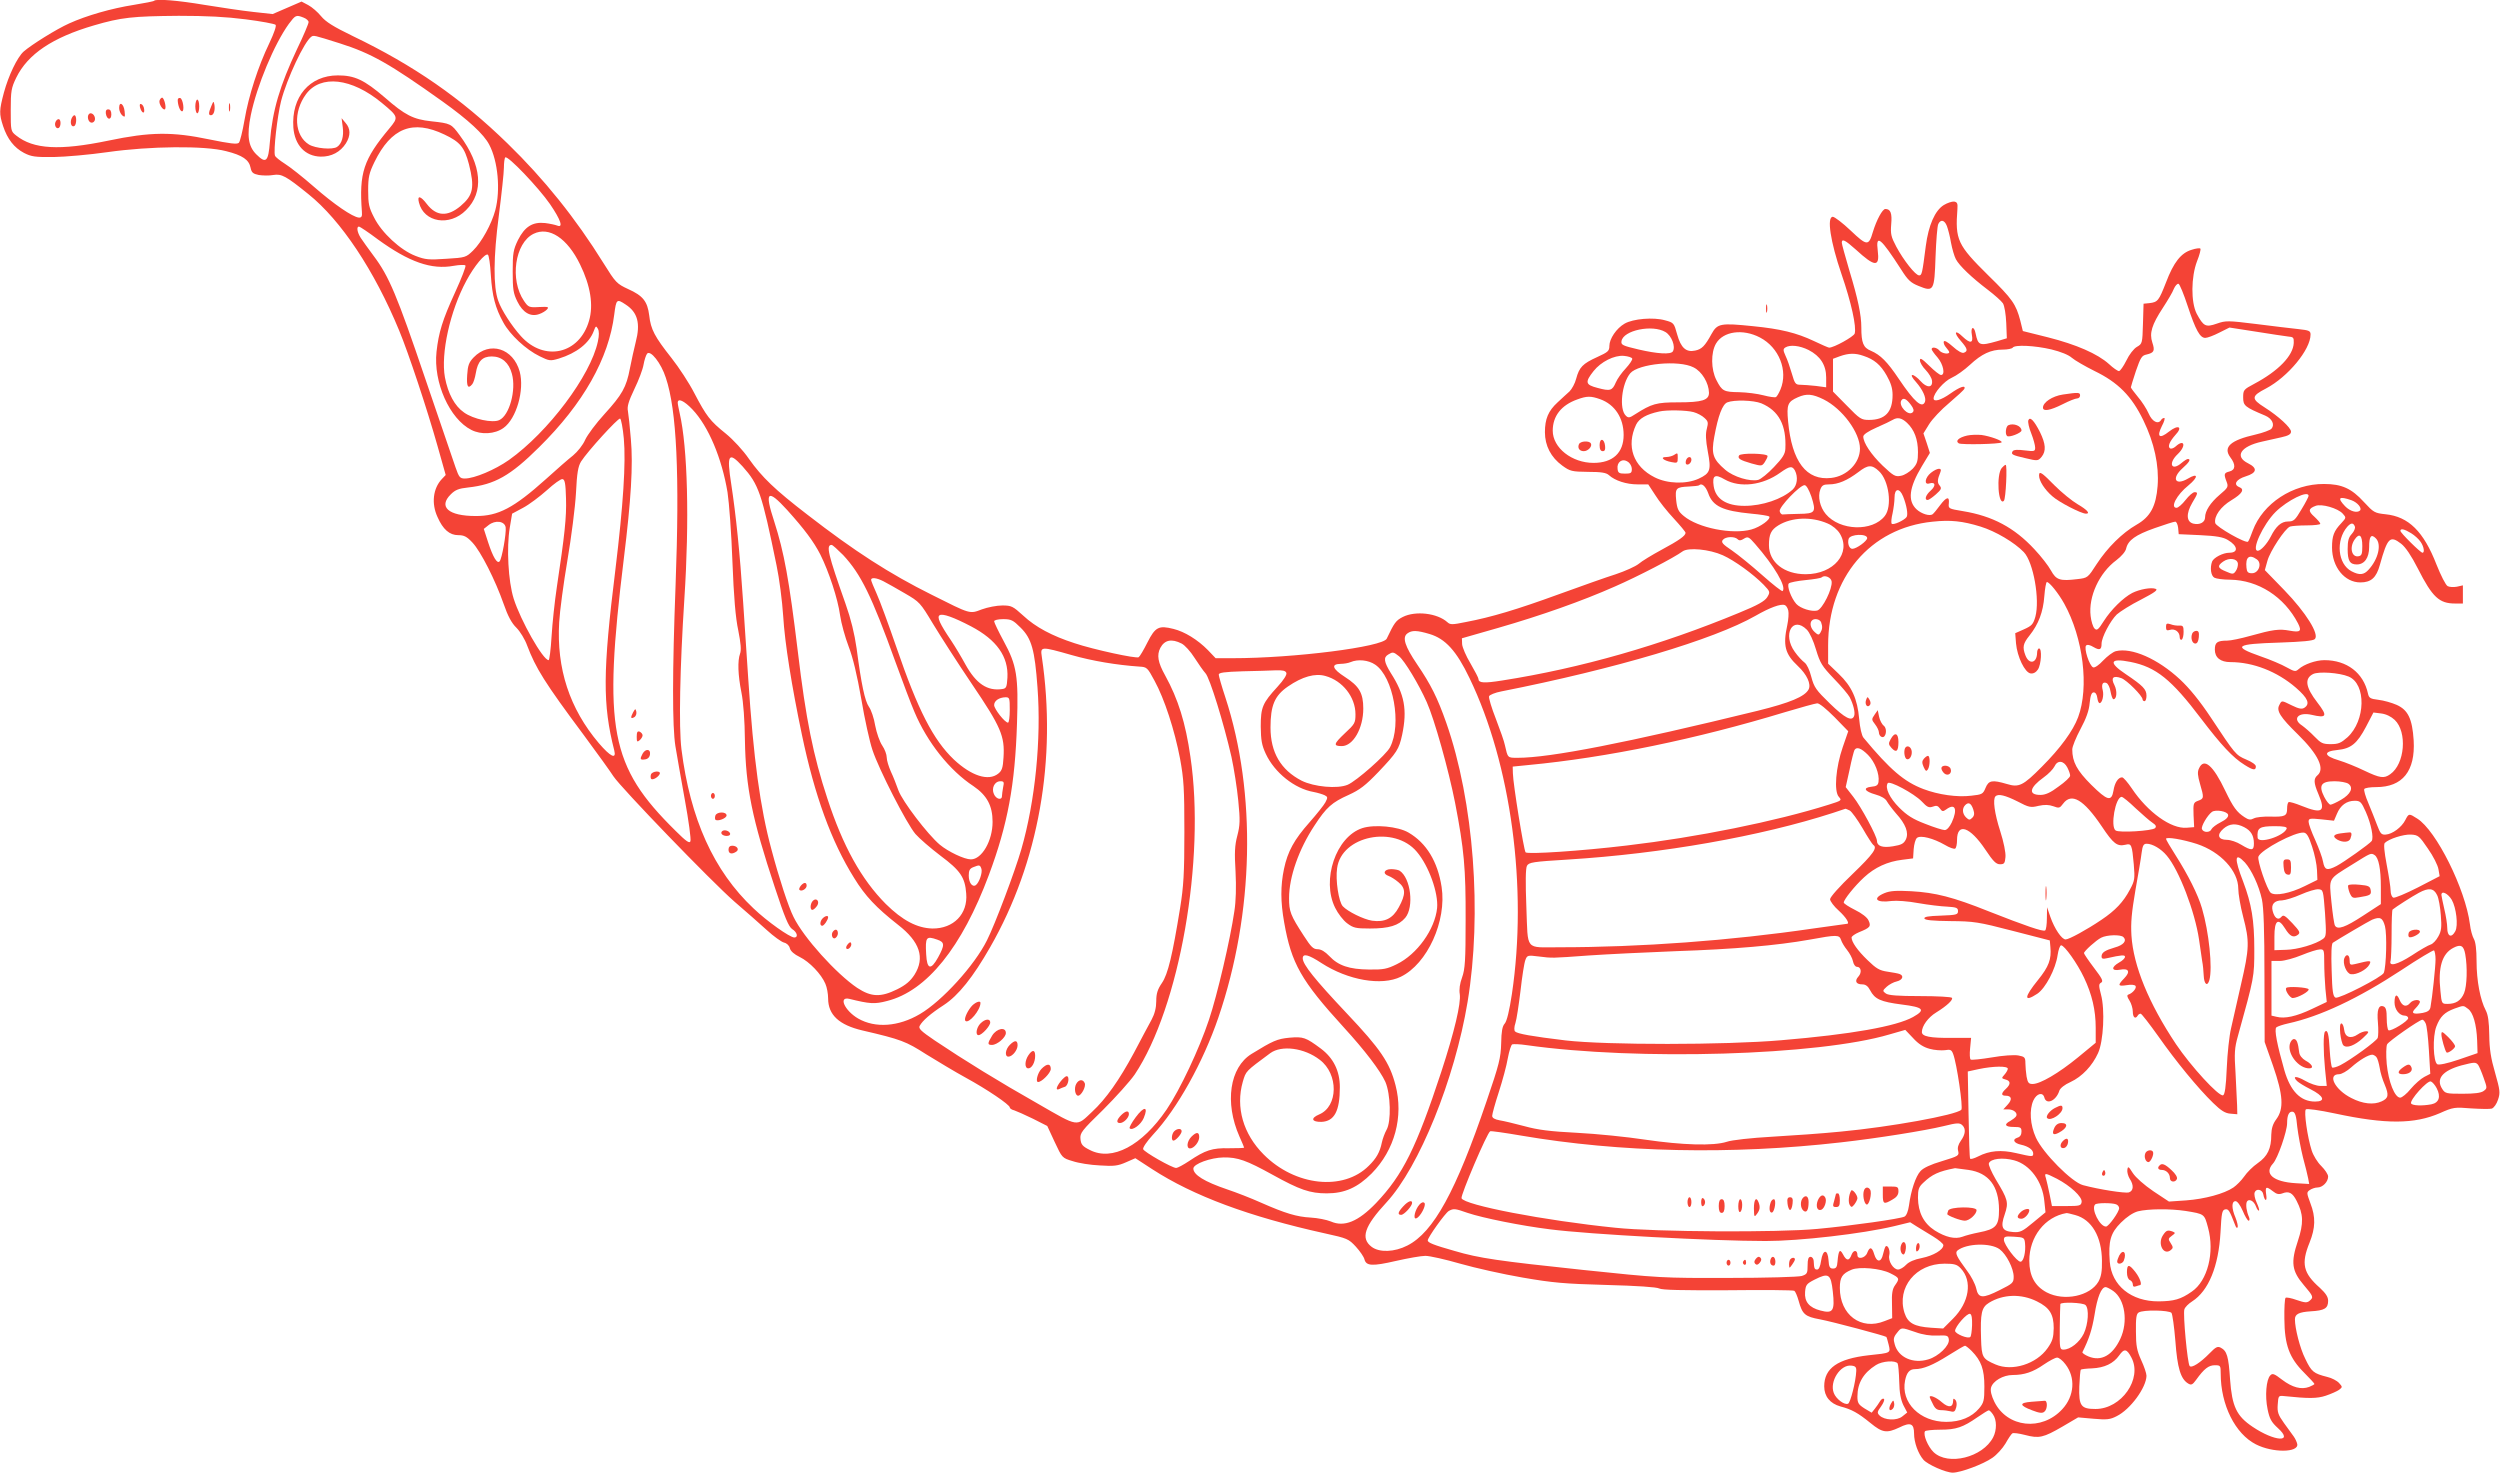 <?xml version="1.0" standalone="no"?>
<!DOCTYPE svg PUBLIC "-//W3C//DTD SVG 20010904//EN"
 "http://www.w3.org/TR/2001/REC-SVG-20010904/DTD/svg10.dtd">
<svg version="1.0" xmlns="http://www.w3.org/2000/svg"
 width="1280pt" height="754pt" viewBox="0 0 1280 754"
 preserveAspectRatio="xMidYMid meet">
<g transform="translate(0,754) scale(0.1,-0.1)"
fill="#f44336" stroke="none">
<path d="M789 7536 c-2 -3 -49 -12 -104 -21 -115 -18 -243 -55 -331 -95 -65
-29 -193 -109 -233 -144 -33 -30 -77 -122 -101 -210 -24 -91 -25 -108 -4 -172
22 -66 56 -110 107 -137 37 -19 56 -22 152 -21 61 1 184 12 275 25 218 31 498
34 608 5 84 -21 117 -44 125 -85 5 -25 13 -31 42 -37 20 -3 53 -4 74 0 43 7
65 -5 180 -98 167 -134 338 -391 465 -699 47 -113 143 -402 196 -590 l42 -149
-20 -21 c-45 -48 -54 -125 -22 -194 28 -64 62 -93 106 -93 30 0 44 -7 73 -38
43 -46 117 -192 160 -315 21 -61 41 -98 65 -121 19 -19 44 -60 55 -91 44 -116
89 -189 291 -460 69 -93 137 -188 151 -210 39 -59 500 -537 619 -641 57 -49
132 -115 166 -146 35 -32 74 -60 88 -64 14 -3 27 -15 30 -29 4 -15 22 -31 51
-45 49 -24 110 -87 131 -137 8 -18 14 -52 14 -75 0 -84 56 -136 176 -164 198
-46 223 -56 326 -122 57 -35 148 -90 203 -120 108 -59 225 -138 225 -152 0 -5
10 -12 23 -15 12 -4 55 -23 96 -43 l73 -37 38 -82 c38 -81 38 -82 92 -98 29
-10 92 -20 139 -22 73 -5 93 -2 134 16 l48 21 86 -56 c211 -137 496 -243 885
-329 114 -25 121 -28 158 -68 21 -23 41 -52 44 -65 9 -34 40 -36 161 -8 62 14
129 26 151 26 22 0 102 -18 178 -40 77 -22 220 -54 319 -71 156 -27 214 -32
430 -38 156 -4 258 -11 270 -18 15 -8 118 -10 352 -9 182 2 335 1 340 -3 5 -3
15 -26 22 -51 19 -69 32 -81 109 -95 64 -12 333 -84 340 -90 2 -2 7 -20 12
-40 10 -43 13 -42 -103 -54 -158 -18 -227 -66 -227 -159 0 -52 30 -88 83 -103
58 -15 90 -33 154 -85 61 -50 83 -53 147 -23 58 29 76 21 76 -31 0 -45 21
-103 48 -134 22 -25 115 -66 150 -66 40 0 156 43 203 76 22 15 52 48 67 73 14
25 30 49 35 52 5 4 34 0 65 -8 72 -19 94 -14 192 43 l80 47 79 -7 c68 -6 85
-4 118 13 71 35 152 147 153 207 0 12 -12 48 -27 80 -22 49 -27 73 -27 146 -1
69 2 91 14 98 23 15 156 12 168 -2 5 -7 14 -72 20 -145 10 -137 27 -194 66
-217 15 -9 22 -6 40 19 41 57 64 75 96 75 29 0 30 -2 30 -43 0 -160 74 -308
180 -362 86 -44 219 -43 212 1 -2 10 -10 28 -18 39 -8 11 -30 42 -50 69 -30
42 -35 56 -32 95 3 45 4 46 33 43 125 -13 168 -13 213 2 27 9 58 23 68 30 18
14 18 15 0 35 -11 12 -38 26 -60 31 -71 18 -81 26 -113 93 -27 53 -53 156 -53
202 0 27 21 37 80 41 72 4 90 15 90 54 0 20 -12 38 -42 66 -86 76 -97 124 -53
232 30 75 32 130 4 202 -19 52 -20 55 -3 67 10 7 28 13 39 13 27 0 55 29 55
56 0 11 -16 35 -35 54 -19 18 -41 54 -49 79 -22 68 -41 201 -30 211 5 5 69 -4
149 -21 261 -56 407 -55 538 2 67 30 75 31 159 24 48 -3 96 -4 106 -1 11 4 25
24 32 46 12 36 10 48 -15 137 -22 75 -29 121 -30 193 -1 69 -6 104 -18 127
-28 53 -47 152 -47 251 0 61 -5 100 -14 115 -7 12 -17 46 -20 75 -23 180 -173
481 -270 541 -42 27 -43 27 -61 -8 -18 -36 -66 -72 -100 -74 -22 -2 -28 5 -44
48 -10 28 -31 78 -45 113 -15 34 -24 67 -21 72 3 6 31 10 61 10 135 0 201 82
192 239 -7 111 -29 156 -87 182 -25 11 -67 23 -94 26 -41 5 -48 9 -53 32 -23
106 -108 171 -223 171 -44 0 -104 -21 -132 -46 -16 -14 -21 -13 -61 9 -24 14
-85 40 -135 57 -145 51 -128 63 99 70 116 4 171 9 180 18 24 24 -45 135 -156
250 l-100 103 13 47 c13 49 90 166 116 176 9 3 48 6 86 6 38 0 69 4 69 8 0 5
-14 21 -30 36 -33 29 -32 42 6 56 30 12 114 -12 139 -40 18 -20 18 -21 -7 -48
-39 -41 -48 -66 -48 -125 0 -100 64 -179 145 -179 55 0 82 24 100 90 39 140
52 152 109 108 22 -17 52 -61 86 -128 74 -146 109 -178 190 -178 l40 0 0 46 0
47 -31 -7 c-17 -3 -38 -2 -47 3 -10 5 -35 55 -57 110 -66 170 -143 246 -261
258 -56 6 -61 9 -111 63 -63 69 -113 92 -204 92 -160 1 -313 -99 -365 -239 -9
-26 -20 -52 -24 -56 -10 -12 -164 76 -168 95 -7 35 28 84 83 117 55 33 69 56
40 67 -32 13 -16 40 33 55 58 18 62 42 12 67 -71 35 -38 87 72 111 26 6 71 16
98 22 37 8 50 16 50 29 0 20 -64 79 -135 124 -70 44 -69 58 7 97 112 59 228
199 228 276 0 19 -7 22 -62 28 -35 4 -132 15 -216 26 -146 18 -156 18 -202 2
-57 -20 -68 -14 -103 51 -30 59 -29 188 2 269 13 32 20 61 17 64 -3 4 -24 1
-45 -6 -54 -16 -92 -64 -131 -167 -37 -94 -42 -101 -85 -106 l-30 -3 -3 -102
c-3 -100 -3 -103 -31 -119 -16 -9 -40 -40 -54 -70 -15 -30 -32 -54 -38 -54 -6
0 -30 16 -51 36 -59 53 -167 100 -313 137 l-128 32 -13 53 c-22 84 -40 111
-164 232 -158 156 -170 182 -158 340 2 29 -1 35 -17 38 -11 1 -35 -7 -53 -18
-45 -28 -78 -103 -92 -210 -18 -140 -20 -150 -34 -150 -19 0 -80 78 -117 147
-27 51 -30 65 -26 115 5 56 -3 78 -30 78 -15 0 -45 -56 -64 -118 -21 -72 -30
-72 -113 7 -41 39 -83 71 -92 71 -32 0 -12 -128 44 -292 51 -148 78 -272 68
-306 -6 -16 -106 -72 -131 -72 -3 0 -39 15 -78 34 -89 42 -170 62 -312 76
-166 17 -182 14 -212 -40 -34 -62 -50 -78 -84 -85 -46 -10 -73 14 -92 83 -16
58 -17 60 -62 72 -59 17 -164 8 -207 -17 -42 -24 -78 -78 -78 -114 0 -26 -7
-32 -62 -57 -75 -34 -92 -52 -108 -111 -6 -24 -22 -53 -34 -65 -13 -11 -40
-37 -61 -56 -48 -44 -65 -85 -65 -153 0 -69 31 -129 89 -171 40 -29 49 -31
132 -32 67 0 93 -4 107 -17 31 -28 89 -47 146 -47 l55 0 36 -55 c19 -31 62
-85 95 -120 33 -36 60 -68 60 -73 0 -15 -32 -38 -123 -87 -48 -26 -101 -58
-117 -72 -16 -13 -69 -37 -117 -53 -48 -15 -180 -62 -293 -103 -214 -78 -344
-117 -476 -142 -68 -14 -79 -14 -93 -1 -52 47 -164 60 -229 27 -35 -18 -43
-29 -82 -111 -20 -42 -474 -100 -790 -100 l-86 0 -39 41 c-53 54 -120 95 -177
109 -75 19 -93 10 -133 -69 -19 -38 -39 -72 -45 -76 -13 -8 -230 39 -329 72
-114 37 -199 82 -262 141 -53 48 -60 52 -107 52 -28 0 -75 -9 -105 -20 -63
-24 -56 -26 -257 75 -215 107 -395 223 -635 409 -168 129 -234 193 -300 286
-30 44 -81 99 -119 130 -81 65 -99 89 -161 207 -26 51 -79 132 -117 180 -86
109 -106 146 -114 218 -9 72 -32 101 -108 135 -58 27 -64 33 -125 131 -144
232 -306 433 -492 614 -240 234 -482 401 -792 550 -101 49 -139 73 -163 102
-17 21 -47 47 -66 57 l-34 18 -74 -32 -74 -32 -100 11 c-56 6 -168 23 -249 36
-136 23 -247 32 -258 21z m469 -95 c79 -10 148 -23 153 -28 5 -5 -7 -41 -32
-94 -57 -118 -106 -269 -127 -393 -10 -58 -23 -111 -29 -117 -9 -9 -47 -4
-150 17 -191 40 -303 39 -518 -6 -251 -52 -384 -44 -472 26 -28 22 -28 24 -28
131 0 98 3 113 28 165 59 121 186 206 398 268 140 41 197 47 434 49 142 0 242
-5 343 -18z m296 9 c14 -5 26 -16 26 -23 0 -8 -26 -70 -59 -138 -88 -187 -126
-314 -139 -474 -8 -104 -20 -115 -70 -65 -41 41 -49 95 -28 200 31 151 120
364 195 468 34 45 37 47 75 32z m186 -132 c161 -51 256 -105 525 -297 133 -95
213 -169 240 -222 45 -85 58 -233 31 -335 -19 -71 -70 -164 -114 -207 -36 -35
-39 -36 -137 -42 -89 -6 -107 -5 -158 15 -76 29 -173 118 -212 197 -26 50 -30
69 -30 138 0 69 5 89 32 145 86 176 196 219 359 141 80 -38 102 -65 125 -152
30 -119 22 -159 -43 -214 -67 -56 -124 -53 -173 11 -32 42 -50 45 -40 7 25
-102 157 -124 241 -39 93 92 81 230 -32 383 -44 60 -46 61 -146 72 -92 10
-134 31 -238 122 -105 90 -154 113 -240 113 -145 0 -239 -110 -228 -267 7 -90
60 -147 140 -149 55 -1 101 24 129 68 25 40 24 76 -2 105 l-20 24 6 -47 c6
-46 -5 -84 -29 -100 -23 -16 -111 -8 -144 12 -75 46 -82 167 -15 258 75 101
233 83 387 -44 87 -72 87 -74 40 -131 -133 -159 -156 -228 -141 -428 2 -23 -2
-30 -16 -29 -32 3 -127 68 -230 158 -56 49 -123 102 -149 118 -25 16 -48 34
-50 41 -9 23 12 203 31 279 30 116 119 305 155 330 12 8 10 9 146 -34z m1076
-823 c56 -82 69 -123 37 -110 -10 4 -38 10 -62 13 -64 7 -104 -18 -139 -87
-24 -50 -27 -67 -27 -161 0 -91 3 -112 24 -154 28 -57 68 -80 112 -64 15 5 33
16 40 24 11 13 5 14 -41 12 -51 -3 -55 -1 -77 31 -74 108 -47 297 49 344 80
39 173 -23 238 -157 54 -110 69 -209 46 -288 -49 -171 -229 -212 -349 -79 -47
52 -100 134 -116 181 -26 72 -25 223 3 436 14 110 26 221 26 246 0 24 3 48 7
52 12 12 171 -155 229 -239z m7152 -112 c6 -16 16 -54 21 -85 6 -32 17 -70 25
-85 18 -34 81 -94 164 -157 34 -26 69 -57 77 -69 8 -13 15 -56 17 -101 l3 -78
-50 -15 c-89 -25 -97 -23 -110 40 -8 41 -27 34 -19 -8 8 -43 -8 -46 -48 -8
-39 38 -47 21 -9 -22 35 -40 38 -53 16 -61 -9 -4 -32 9 -57 32 -26 23 -43 33
-46 25 -2 -7 3 -20 12 -30 9 -10 16 -21 16 -24 0 -13 -38 -7 -50 8 -13 16 -40
21 -40 7 0 -4 13 -23 30 -42 30 -35 41 -90 18 -90 -7 0 -34 21 -60 47 -38 37
-48 43 -48 28 0 -10 13 -33 30 -50 16 -17 31 -41 32 -55 4 -37 -27 -37 -59 -1
-15 17 -34 31 -41 31 -9 0 -2 -14 18 -36 35 -40 53 -81 46 -101 -14 -36 -54
-2 -134 117 -59 88 -94 123 -143 144 -39 16 -49 40 -49 120 0 63 -17 145 -61
290 -21 72 -39 136 -39 143 0 23 17 14 72 -35 98 -90 123 -91 112 -5 -11 87
15 66 120 -97 34 -54 49 -68 89 -84 78 -32 81 -26 87 150 3 82 9 157 14 167
12 25 32 21 44 -10z m-8033 -69 c160 -116 274 -156 388 -135 29 5 55 6 60 2 4
-4 -20 -66 -53 -138 -65 -142 -84 -205 -95 -304 -17 -156 67 -344 178 -400 50
-26 121 -22 165 10 66 47 108 194 83 288 -33 120 -154 158 -236 73 -24 -25
-30 -41 -33 -90 -4 -59 4 -74 26 -47 6 7 14 32 18 56 10 61 33 86 82 86 51 0
88 -32 103 -89 23 -83 -13 -214 -65 -237 -34 -16 -133 5 -180 39 -48 33 -82
96 -98 180 -22 121 26 340 110 495 40 75 96 142 110 133 5 -3 12 -49 15 -103
7 -109 23 -170 64 -244 34 -63 116 -139 186 -173 49 -24 54 -25 98 -12 91 28
156 79 179 141 10 27 12 28 21 12 7 -12 7 -34 0 -66 -37 -174 -254 -463 -455
-606 -71 -50 -177 -95 -226 -95 -25 0 -30 6 -48 58 -11 31 -81 237 -156 457
-143 422 -184 520 -263 625 -27 36 -56 77 -66 92 -18 28 -23 58 -9 58 4 0 48
-29 97 -66z m9266 -341 c41 -124 63 -163 90 -163 11 0 43 12 72 27 l52 26 135
-21 c74 -12 149 -23 165 -25 27 -2 30 -5 29 -33 -3 -65 -78 -143 -202 -209
-55 -29 -57 -32 -57 -70 0 -42 8 -49 113 -93 35 -15 50 -46 32 -67 -6 -7 -43
-21 -82 -30 -128 -29 -167 -64 -129 -116 29 -38 27 -65 -4 -73 -28 -7 -30 -13
-15 -52 10 -26 8 -31 -35 -67 -48 -41 -75 -83 -75 -116 0 -25 -27 -40 -60 -32
-36 9 -38 51 -6 106 30 50 31 55 12 55 -8 0 -29 -18 -46 -40 -17 -22 -38 -40
-46 -40 -34 0 0 66 61 115 52 43 50 66 -2 35 -66 -39 -87 0 -28 53 34 30 44
47 27 47 -5 0 -19 -9 -32 -20 -52 -45 -71 -3 -20 45 45 43 34 80 -11 39 -10
-9 -22 -13 -28 -10 -14 9 -3 35 27 69 40 42 15 55 -33 17 -49 -39 -64 -27 -36
29 12 22 17 41 12 41 -5 0 -13 -4 -16 -10 -15 -25 -46 -9 -64 33 -10 23 -35
62 -55 85 -20 24 -36 46 -36 49 0 3 12 41 26 84 24 69 30 79 55 84 38 9 43 19
29 61 -16 48 -3 91 54 178 24 37 50 80 56 97 7 16 18 28 24 26 6 -2 27 -53 47
-114z m-7998 8 c62 -40 77 -97 52 -192 -9 -35 -22 -96 -30 -136 -18 -96 -40
-134 -130 -233 -43 -47 -87 -106 -99 -132 -11 -26 -39 -61 -62 -80 -23 -18
-86 -73 -140 -122 -163 -146 -243 -189 -359 -188 -139 0 -192 47 -127 111 23
23 41 30 88 35 137 15 217 60 364 206 227 224 357 455 385 680 10 79 13 81 58
51z m5324 -141 c32 -19 53 -75 38 -99 -10 -17 -79 -13 -177 10 -80 19 -89 23
-86 42 8 56 159 87 225 47z m484 -28 c98 -51 145 -170 105 -266 -8 -19 -18
-36 -23 -39 -5 -3 -34 1 -64 9 -30 8 -85 15 -124 16 -79 1 -88 5 -117 62 -28
54 -29 141 -2 187 37 63 137 77 225 31z m249 -64 c60 -31 90 -77 90 -141 l0
-50 -52 7 c-29 3 -65 6 -80 6 -25 0 -29 6 -44 58 -9 31 -23 72 -32 90 -13 29
-13 35 -1 43 24 15 73 10 119 -13z m1243 3 c49 -12 88 -28 105 -43 15 -13 67
-43 115 -67 122 -59 191 -129 251 -253 56 -115 81 -231 73 -336 -8 -104 -37
-158 -107 -198 -75 -43 -150 -118 -205 -202 -45 -70 -46 -71 -98 -77 -90 -11
-109 -5 -136 44 -13 24 -51 73 -85 109 -103 111 -214 170 -366 195 -73 12 -75
13 -72 40 4 37 -12 34 -45 -10 -15 -21 -32 -41 -38 -46 -15 -11 -57 2 -82 25
-47 44 -39 111 27 221 l41 68 -16 50 -17 50 29 47 c16 26 62 75 103 109 41 35
76 67 78 73 7 20 -24 9 -72 -25 -48 -34 -86 -45 -86 -25 0 27 54 89 93 106 23
10 65 40 93 66 60 56 107 78 168 78 25 0 48 5 51 10 10 16 113 11 198 -9z
m-7094 -145 c56 -166 71 -497 50 -1061 -17 -446 -17 -724 -1 -825 7 -41 28
-164 48 -273 20 -109 33 -205 29 -214 -4 -13 -21 -2 -76 53 -336 331 -372 520
-265 1394 37 300 48 479 36 612 -5 62 -12 127 -15 143 -5 23 3 50 33 113 22
45 43 101 47 125 4 23 12 48 18 56 17 21 72 -48 96 -123z m6132 112 c55 -18
88 -46 119 -101 21 -37 30 -65 30 -99 0 -88 -38 -128 -121 -128 -39 0 -47 5
-113 73 l-71 72 0 84 0 84 35 13 c45 16 79 17 121 2z m-1184 -14 c2 -6 -13
-28 -33 -50 -20 -21 -43 -53 -51 -72 -18 -42 -28 -46 -94 -28 -62 16 -65 29
-20 86 38 48 106 82 155 78 22 -2 41 -8 43 -14z m314 -45 c43 -21 78 -80 79
-130 0 -38 -35 -49 -158 -49 -112 0 -135 -7 -220 -61 -29 -19 -35 -20 -48 -7
-35 34 -21 164 23 217 42 49 249 69 324 30z m666 -164 c96 -48 186 -170 186
-252 0 -73 -66 -141 -147 -150 -127 -15 -202 83 -221 290 -8 86 -2 100 50 123
45 20 75 17 132 -11z m-1144 1 c75 -27 120 -96 120 -183 0 -91 -55 -143 -154
-143 -111 0 -209 77 -209 165 0 75 44 131 126 160 49 18 69 18 117 1z m1591
-29 c14 -19 17 -30 9 -38 -22 -22 -75 34 -58 61 10 16 26 8 49 -23z m-6239
-23 c82 -86 151 -250 180 -425 8 -52 20 -211 25 -354 7 -181 16 -289 30 -353
13 -66 16 -101 9 -119 -13 -36 -11 -108 7 -198 10 -49 17 -145 18 -245 4 -242
37 -403 153 -753 51 -155 71 -202 89 -214 26 -16 32 -43 11 -43 -23 0 -140 83
-209 149 -204 192 -324 458 -369 815 -14 115 -8 414 15 771 26 398 17 772 -24
949 -5 23 -10 47 -10 54 0 25 32 11 75 -34z m5473 31 c90 -38 129 -112 123
-233 -1 -26 -14 -47 -58 -93 -31 -33 -67 -62 -81 -66 -42 -10 -126 15 -169 52
-63 54 -72 81 -56 168 20 110 42 167 67 177 35 14 134 11 174 -5z m-347 -45
c19 -5 45 -19 56 -30 19 -17 20 -24 12 -55 -7 -26 -6 -58 5 -117 18 -95 13
-111 -47 -139 -64 -29 -160 -26 -225 7 -110 55 -147 160 -95 270 16 32 53 53
118 67 39 9 140 7 176 -3z m-5477 -136 c11 -123 -3 -339 -43 -669 -65 -524
-66 -691 -6 -927 12 -48 -19 -33 -79 37 -150 177 -217 382 -203 619 3 56 22
198 42 316 20 118 40 274 44 346 5 104 11 136 26 161 33 52 189 223 200 220 5
-2 14 -48 19 -103z m6570 81 c37 -35 56 -84 56 -150 0 -46 -4 -60 -27 -85 -16
-16 -42 -33 -60 -36 -29 -6 -38 -1 -94 52 -59 57 -99 117 -99 149 0 10 25 27
68 46 37 16 74 34 82 39 25 15 46 11 74 -15z m-5962 -223 c83 -93 98 -136 174
-507 14 -66 29 -183 34 -260 8 -136 43 -355 96 -608 65 -310 150 -545 267
-732 57 -93 113 -152 225 -240 112 -87 139 -169 84 -256 -21 -32 -44 -52 -88
-74 -85 -42 -133 -40 -205 7 -107 72 -275 258 -326 363 -26 51 -74 198 -113
345 -58 214 -92 464 -119 875 -6 88 -18 264 -26 390 -17 258 -37 448 -61 606
-24 153 -14 170 58 91z m4553 -13 c0 -21 -5 -24 -35 -24 -30 0 -36 4 -38 24
-5 35 24 56 52 37 12 -7 21 -24 21 -37z m1265 -11 c52 -48 69 -181 30 -230
-63 -81 -230 -76 -302 10 -30 36 -42 89 -28 126 8 21 16 26 45 26 46 0 93 20
150 63 49 38 69 39 105 5z m-430 3 c17 -33 12 -76 -12 -98 -54 -49 -155 -83
-246 -83 -93 0 -148 35 -158 101 -8 55 6 64 57 34 78 -44 194 -30 284 35 48
34 61 36 75 11z m-6292 -144 c3 -95 -7 -187 -47 -453 -11 -73 -23 -186 -27
-253 -4 -67 -11 -121 -15 -121 -29 0 -144 204 -179 315 -28 89 -37 261 -20
363 l12 72 56 30 c32 17 86 58 122 90 36 33 72 59 80 57 12 -2 16 -22 18 -100z
m5848 28 c23 -67 74 -91 221 -105 46 -4 87 -11 91 -14 12 -13 -46 -55 -91 -67
-98 -27 -273 8 -346 69 -28 23 -34 36 -39 81 -6 62 -1 67 65 70 26 1 49 4 52
6 13 14 34 -4 47 -40z m528 -17 c26 -81 21 -88 -64 -89 -38 -1 -76 -2 -82 -3
-7 -1 -14 7 -16 17 -4 21 105 135 128 133 9 -1 22 -24 34 -58z m470 0 c18 -45
26 -92 18 -105 -12 -17 -70 -44 -77 -34 -3 6 -1 29 5 53 5 24 10 60 10 81 0
48 26 50 44 5z m2076 3 c0 -4 -16 -36 -37 -70 -32 -54 -39 -61 -68 -61 -35 0
-62 -24 -89 -78 -19 -37 -51 -72 -66 -72 -35 0 26 134 91 199 61 60 169 113
169 82z m-7789 -73 c89 -99 135 -161 169 -227 44 -88 90 -228 101 -310 6 -42
26 -114 44 -161 22 -57 43 -145 65 -270 17 -102 43 -219 57 -260 33 -100 175
-377 220 -430 20 -23 78 -73 128 -111 102 -76 126 -111 132 -194 9 -105 -65
-180 -173 -179 -78 2 -153 41 -239 126 -125 126 -219 295 -299 540 -72 218
-110 406 -151 751 -45 371 -70 508 -121 667 -51 155 -35 170 67 58z m8008 51
c31 -11 56 -41 44 -53 -15 -14 -51 -4 -76 22 -42 44 -32 53 32 31z m-2682
-119 c26 -11 51 -32 63 -52 60 -99 -31 -208 -175 -208 -110 0 -188 61 -188
149 0 56 11 78 48 101 68 42 169 46 252 10z m783 -16 c78 -24 175 -82 222
-131 49 -51 83 -243 59 -331 -11 -38 -18 -46 -58 -64 l-45 -20 4 -52 c6 -68
45 -150 75 -154 13 -2 27 5 37 20 17 25 22 108 6 108 -5 0 -10 -10 -10 -22 -1
-54 -41 -63 -60 -13 -16 42 -12 60 21 101 46 58 70 120 76 202 3 39 9 72 13
72 13 0 59 -57 89 -111 97 -175 128 -428 71 -581 -26 -70 -91 -159 -186 -254
-96 -97 -117 -107 -179 -88 -75 22 -93 19 -109 -20 -13 -32 -18 -34 -73 -40
-71 -9 -169 5 -245 34 -98 37 -171 99 -307 263 -9 11 -18 50 -22 96 -9 103
-38 167 -105 231 l-54 52 0 94 c0 346 215 601 535 633 92 10 154 3 245 -25z
m-7551 -4 c4 -30 -19 -161 -31 -174 -12 -15 -34 21 -59 98 l-22 68 24 19 c35
28 83 21 88 -11z m8563 -2 l3 -33 110 -5 c83 -4 118 -10 142 -25 51 -30 55
-65 7 -65 -32 0 -80 -25 -88 -45 -12 -32 -6 -74 12 -83 9 -5 45 -10 80 -10
144 -2 277 -87 348 -224 20 -40 12 -47 -43 -37 -54 10 -85 6 -203 -27 -46 -13
-99 -24 -116 -24 -52 0 -64 -9 -64 -46 0 -41 29 -64 80 -64 116 0 239 -48 335
-131 62 -54 74 -83 43 -103 -13 -8 -28 -5 -63 12 -55 27 -52 27 -65 2 -16 -29
5 -62 95 -150 105 -103 140 -177 100 -210 -20 -17 -19 -39 5 -95 39 -91 21
-104 -86 -61 -32 13 -62 22 -66 19 -5 -2 -8 -17 -8 -33 0 -38 -11 -43 -86 -41
-35 1 -73 -3 -84 -9 -17 -9 -27 -8 -48 6 -40 26 -58 51 -98 134 -63 133 -110
172 -135 116 -9 -18 -7 -37 5 -79 21 -72 21 -76 -10 -87 -24 -9 -25 -14 -23
-73 l3 -62 -38 -3 c-80 -7 -200 80 -281 201 -21 31 -43 57 -50 57 -20 0 -38
-28 -44 -68 -10 -58 -31 -52 -114 30 -73 73 -97 117 -97 181 0 14 19 61 42
104 29 54 44 95 47 133 4 40 10 55 21 55 9 0 16 -11 18 -27 2 -16 7 -28 12
-28 13 0 23 39 16 66 -8 30 0 45 19 37 8 -3 18 -23 21 -44 4 -21 10 -39 15
-39 17 0 20 42 5 72 -20 38 -7 51 35 36 28 -10 109 -91 109 -109 0 -5 5 -9 10
-9 6 0 10 13 10 28 0 33 -18 51 -107 111 -90 60 -80 83 25 62 131 -26 210 -90
362 -291 102 -134 162 -199 222 -236 44 -28 58 -30 58 -8 0 9 -20 23 -49 35
-54 23 -57 27 -180 213 -59 89 -111 152 -159 197 -114 106 -248 165 -329 145
-15 -4 -44 -26 -65 -48 -21 -23 -43 -38 -51 -35 -19 7 -49 99 -36 112 6 6 20
3 38 -8 31 -18 41 -14 41 17 0 33 45 118 78 150 17 15 72 50 124 76 69 36 89
50 75 55 -22 9 -82 -2 -120 -21 -46 -24 -108 -85 -145 -143 -29 -46 -36 -51
-48 -39 -8 8 -17 37 -20 64 -12 99 44 221 132 286 26 20 47 44 50 60 10 42 47
69 146 104 51 18 98 33 105 33 6 1 13 -14 15 -31z m905 6 c3 -8 -4 -25 -16
-38 -16 -17 -21 -35 -21 -77 0 -60 11 -79 47 -79 39 0 63 34 63 89 0 55 10 69
34 45 31 -30 13 -107 -37 -161 -24 -27 -47 -29 -87 -8 -71 37 -82 158 -22 228
19 21 31 22 39 1z m288 -34 c18 -11 40 -31 49 -45 17 -25 21 -55 9 -55 -10 0
-113 102 -113 112 0 14 21 9 55 -12z m-2785 -25 c0 -15 -55 -55 -76 -55 -16 0
-26 28 -19 51 8 25 95 28 95 4z m2535 -41 c0 -40 -3 -49 -19 -52 -36 -7 -48
46 -20 86 24 35 39 22 39 -34z m-3198 35 c8 -8 17 -7 32 3 20 12 25 10 57 -27
98 -112 162 -220 141 -241 -3 -4 -50 33 -104 81 -54 48 -124 105 -156 127 -48
32 -56 42 -46 54 14 17 60 19 76 3z m-4580 -81 c91 -98 145 -207 268 -548 37
-102 80 -216 97 -255 65 -155 180 -300 302 -380 69 -47 98 -100 98 -183 0 -97
-55 -192 -111 -192 -34 0 -117 40 -159 75 -63 53 -192 223 -212 278 -10 28
-27 72 -39 97 -11 25 -21 57 -21 72 0 15 -10 42 -23 61 -13 19 -29 65 -36 102
-6 38 -21 81 -32 96 -21 30 -39 115 -63 298 -11 77 -29 151 -57 230 -90 255
-101 301 -71 301 5 0 31 -24 59 -52z m4504 -1 c60 -27 155 -96 209 -151 34
-36 34 -37 18 -64 -13 -20 -47 -40 -145 -80 -398 -165 -808 -283 -1211 -346
-93 -15 -122 -13 -122 7 0 6 -19 42 -41 80 -23 38 -42 83 -43 99 l-1 30 185
53 c222 64 431 138 598 212 117 51 304 148 347 180 29 21 137 11 206 -20z
m2734 -21 c28 -20 10 -71 -25 -71 -20 0 -26 6 -28 28 -6 55 14 71 53 43z m-97
-21 c1 -11 -3 -28 -11 -39 -12 -17 -16 -17 -50 -2 -43 17 -46 29 -14 51 30 21
71 16 75 -10z m-2080 -92 c5 -37 -47 -142 -74 -149 -29 -7 -86 11 -107 34 -26
29 -50 93 -38 105 5 5 44 13 86 17 41 4 79 10 82 14 15 14 48 0 51 -21z
m-4855 1 c18 -9 67 -37 110 -62 76 -44 79 -48 144 -156 37 -61 126 -200 199
-308 149 -220 169 -267 162 -376 -3 -53 -8 -68 -27 -83 -50 -40 -137 -12 -227
72 -106 101 -184 253 -294 574 -40 116 -85 239 -101 274 -16 35 -29 68 -29 72
0 14 28 11 63 -7z m4633 -150 c3 -12 1 -46 -5 -74 -23 -105 -12 -148 54 -210
47 -44 69 -93 55 -120 -20 -37 -95 -68 -260 -109 -670 -164 -1063 -241 -1230
-241 -52 0 -50 -1 -65 65 -3 17 -24 77 -46 134 -22 56 -38 109 -35 116 2 7 31
19 63 25 586 116 1087 265 1301 387 73 42 130 63 150 55 7 -2 15 -15 18 -28z
m-4184 -81 c131 -69 192 -155 186 -263 -3 -49 -6 -55 -27 -58 -76 -11 -133 27
-188 126 -20 37 -53 92 -73 122 -59 87 -74 121 -59 130 15 10 71 -10 161 -57z
m253 -6 c57 -56 73 -114 87 -307 20 -265 -12 -584 -83 -829 -32 -111 -134
-383 -176 -466 -63 -127 -229 -310 -343 -377 -110 -65 -229 -73 -316 -23 -69
40 -103 114 -46 101 105 -26 130 -28 194 -11 203 51 383 275 521 645 97 260
134 463 144 775 8 243 -1 299 -68 422 -27 50 -49 96 -49 102 0 6 20 11 46 11
41 0 51 -5 89 -43z m4099 27 c8 -22 7 -36 -4 -54 -7 -12 -12 -12 -29 4 -21 19
-27 46 -14 59 12 13 41 7 47 -9z m-73 -38 c14 -14 34 -57 47 -102 21 -69 30
-84 91 -148 38 -39 74 -82 81 -95 19 -36 30 -81 23 -97 -11 -29 -46 -12 -124
64 -71 69 -81 83 -95 136 -9 36 -23 65 -35 74 -11 8 -34 32 -50 55 -64 89 -11
186 62 113z m-1932 -22 c81 -24 138 -86 205 -226 213 -441 298 -1074 217
-1617 -13 -86 -26 -140 -37 -152 -12 -13 -17 -40 -18 -101 -2 -74 -10 -107
-75 -297 -156 -459 -271 -670 -405 -738 -66 -34 -143 -37 -183 -7 -58 44 -38
105 76 228 167 181 349 629 415 1026 75 452 32 1027 -109 1429 -45 128 -79
196 -149 299 -63 93 -78 139 -50 159 23 17 49 16 113 -3z m-1269 -49 c16 -8
46 -41 66 -73 20 -31 45 -67 56 -79 22 -23 94 -257 133 -428 13 -60 29 -162
35 -225 10 -100 9 -125 -5 -179 -13 -49 -15 -87 -9 -184 4 -78 2 -151 -6 -202
-21 -145 -88 -431 -130 -556 -50 -150 -148 -358 -217 -460 -126 -185 -279
-266 -393 -207 -38 19 -45 28 -48 56 -3 31 5 42 116 150 65 65 138 146 162
181 229 343 363 1101 285 1626 -25 175 -63 296 -129 416 -38 68 -44 105 -25
142 22 41 58 48 109 22z m-563 -59 c105 -30 230 -51 347 -59 38 -2 41 -5 77
-72 51 -93 103 -253 131 -400 19 -105 22 -151 22 -375 0 -212 -4 -278 -22
-390 -39 -240 -62 -338 -93 -383 -22 -32 -29 -54 -29 -93 0 -34 -8 -65 -24
-95 -13 -24 -54 -100 -90 -169 -76 -141 -143 -236 -214 -302 -83 -78 -66 -81
-278 41 -198 112 -378 223 -527 323 -72 49 -86 62 -78 76 14 26 55 62 123 106
75 49 150 143 238 297 248 433 342 962 264 1487 -8 53 -5 53 153 8z m1676 -6
c28 -22 102 -145 142 -235 39 -87 112 -347 145 -515 46 -238 55 -335 54 -600
0 -208 -3 -252 -18 -294 -12 -32 -16 -63 -12 -86 7 -46 -27 -191 -95 -399
-127 -386 -196 -526 -333 -670 -92 -96 -164 -125 -232 -95 -22 9 -68 18 -103
20 -72 4 -129 21 -256 77 -49 22 -126 52 -171 67 -118 40 -174 75 -174 107 0
24 89 56 155 57 72 1 117 -15 251 -89 139 -77 191 -95 277 -95 92 0 158 30
230 102 118 120 164 291 122 452 -30 116 -77 185 -249 367 -165 175 -225 250
-226 282 0 27 29 20 96 -24 136 -88 308 -118 406 -70 136 66 236 286 209 460
-20 130 -78 225 -169 278 -54 32 -175 43 -237 23 -135 -44 -210 -266 -139
-408 14 -29 42 -65 61 -79 32 -24 44 -27 117 -27 98 0 147 15 181 55 46 55 28
204 -29 241 -6 4 -26 8 -43 8 -37 0 -46 -24 -13 -35 11 -4 34 -18 50 -32 38
-31 38 -62 2 -128 -31 -58 -72 -78 -137 -69 -44 7 -125 47 -150 74 -21 23 -38
134 -29 195 22 166 293 221 408 84 62 -73 111 -211 104 -288 -11 -109 -102
-237 -207 -288 -49 -24 -67 -28 -141 -27 -102 1 -158 20 -204 69 -22 23 -42
35 -60 35 -22 0 -34 12 -70 68 -69 106 -76 125 -76 194 0 108 50 250 130 371
61 94 90 119 175 157 57 26 86 48 153 118 94 99 105 116 121 190 27 128 12
207 -58 316 -35 57 -39 80 -13 95 23 14 26 14 55 -9z m-122 -43 c93 -63 137
-306 76 -423 -20 -39 -172 -173 -217 -192 -52 -22 -172 -11 -236 21 -106 55
-159 144 -159 272 0 113 21 163 89 210 74 51 139 69 192 54 88 -24 154 -108
154 -196 0 -44 -3 -50 -55 -98 -57 -54 -60 -65 -15 -65 58 0 110 91 110 192 0
80 -21 115 -94 162 -64 41 -73 66 -23 67 17 0 41 4 52 9 37 16 91 11 126 -13z
m-455 -42 c4 -9 -13 -36 -45 -71 -77 -84 -86 -105 -86 -204 1 -70 5 -95 26
-140 45 -96 147 -178 245 -195 21 -4 47 -12 57 -17 15 -8 16 -11 3 -36 -8 -15
-45 -61 -81 -102 -79 -89 -112 -149 -131 -239 -18 -86 -18 -168 1 -274 37
-210 86 -297 305 -537 109 -119 187 -222 213 -279 27 -62 31 -203 6 -246 -9
-16 -20 -46 -24 -65 -10 -49 -28 -81 -67 -119 -130 -130 -377 -104 -538 58
-105 105 -144 242 -107 372 17 57 13 52 141 147 58 42 174 27 253 -34 97 -73
95 -239 -3 -280 -45 -19 -39 -39 12 -38 66 3 94 55 94 178 0 83 -33 149 -97
197 -78 58 -90 62 -161 56 -63 -6 -85 -16 -194 -83 -112 -69 -139 -249 -62
-423 13 -29 24 -55 24 -57 0 -2 -35 -3 -77 -3 -87 2 -122 -10 -204 -65 -30
-20 -60 -36 -67 -36 -21 0 -163 81 -169 96 -3 8 19 40 50 74 125 134 257 372
335 600 183 535 196 1149 36 1639 -19 57 -34 110 -34 117 0 10 28 14 123 17
67 1 144 4 170 5 34 1 49 -2 53 -13z m5439 -19 c91 -38 87 -226 -6 -311 -33
-29 -46 -35 -86 -35 -41 0 -50 5 -83 39 -20 21 -49 46 -63 56 -53 34 -20 71
49 55 77 -18 83 -7 29 63 -61 79 -67 123 -22 146 28 14 134 7 182 -13z m-6855
-171 c0 -36 -4 -65 -9 -65 -16 0 -71 70 -71 90 0 22 25 39 58 40 21 0 22 -4
22 -65z m4223 -37 l70 -72 -28 -81 c-36 -104 -46 -227 -20 -255 16 -18 15 -19
-52 -40 -273 -86 -675 -167 -1034 -209 -233 -28 -508 -46 -518 -35 -9 10 -64
350 -65 404 l-1 35 80 8 c402 38 861 133 1315 271 80 24 153 44 164 45 11 1
47 -29 89 -71z m2868 -14 c65 -62 52 -226 -23 -278 -32 -23 -52 -20 -132 18
-39 19 -98 43 -131 53 -78 23 -81 46 -8 53 70 7 101 32 147 119 l38 73 40 -5
c25 -3 51 -16 69 -33z m-2697 -179 c35 -35 60 -98 54 -138 -2 -17 -11 -23 -36
-25 -46 -5 -36 -24 21 -40 29 -8 51 -21 58 -35 7 -12 27 -39 46 -61 51 -56 67
-100 51 -134 -11 -22 -23 -28 -66 -35 -54 -9 -82 1 -82 28 0 24 -81 174 -121
225 l-39 50 20 90 c10 50 22 95 25 100 11 18 34 10 69 -25z m1021 -65 c8 -16
15 -35 14 -42 0 -7 -26 -32 -59 -55 -42 -32 -68 -43 -93 -43 -64 0 -57 37 17
90 24 17 48 42 55 56 15 33 47 31 66 -6z m-5449 -101 c-3 -17 -6 -38 -6 -45 0
-23 -30 -16 -41 10 -14 30 3 66 33 66 18 0 20 -4 14 -31z m4703 -72 c28 -30
37 -34 57 -27 18 7 26 5 36 -9 12 -17 16 -17 33 -5 46 34 59 1 28 -67 -11 -23
-25 -39 -36 -39 -10 0 -55 14 -100 32 -63 24 -93 43 -133 83 -49 49 -74 101
-59 125 9 15 134 -52 174 -93z m2185 90 c27 -20 12 -53 -38 -82 -24 -14 -48
-25 -54 -25 -6 0 -21 18 -32 40 -30 59 -16 80 53 80 29 0 61 -6 71 -13z
m-1695 -90 c59 -31 68 -33 108 -23 32 7 53 6 76 -2 29 -11 33 -10 50 13 43 58
105 22 198 -116 60 -90 79 -104 122 -94 30 8 33 0 42 -101 6 -73 5 -83 -20
-129 -33 -63 -75 -107 -145 -154 -75 -51 -167 -101 -184 -101 -20 0 -57 55
-78 115 l-17 50 -1 -57 c0 -31 -4 -59 -9 -62 -11 -7 -101 24 -289 98 -182 73
-273 96 -397 103 -78 4 -108 2 -137 -10 -64 -27 -42 -51 37 -40 25 3 84 -1
137 -11 51 -9 118 -17 148 -18 47 -3 55 -6 55 -23 0 -18 -8 -20 -88 -23 -64
-2 -87 -6 -84 -15 3 -8 41 -12 133 -13 120 -1 142 -4 319 -50 l190 -49 3 -34
c6 -62 -8 -100 -63 -168 -73 -90 -74 -117 -4 -71 42 28 94 127 104 198 4 27
12 50 18 50 17 0 83 -93 117 -165 41 -86 60 -167 60 -257 l0 -77 -91 -75 c-99
-81 -193 -136 -232 -136 -20 0 -25 6 -31 38 -3 20 -6 51 -6 69 0 29 -4 33 -36
39 -21 4 -79 0 -136 -10 -55 -9 -103 -14 -108 -11 -5 3 -6 29 -3 58 l5 53 -98
0 c-111 -1 -154 7 -154 30 0 31 32 75 73 100 55 34 88 65 81 75 -3 5 -76 9
-163 9 -115 0 -162 4 -175 13 -18 13 -18 15 4 35 12 11 36 24 51 27 30 7 39
29 15 38 -7 3 -35 8 -62 12 -41 6 -58 16 -102 59 -51 49 -82 93 -82 116 0 6
17 18 38 27 57 23 63 30 49 60 -6 15 -34 37 -69 54 -32 16 -58 33 -58 38 0 15
57 86 104 129 55 51 120 81 196 90 l55 7 3 47 c2 25 9 52 17 58 18 15 84 -2
143 -36 23 -14 47 -22 52 -19 6 3 10 23 10 44 0 91 66 69 145 -49 40 -60 55
-75 75 -75 22 0 25 5 28 37 2 22 -9 77 -27 133 -29 90 -39 163 -24 178 14 14
50 5 112 -26z m605 -35 c34 -31 72 -65 86 -74 18 -12 22 -19 14 -28 -14 -14
-184 -25 -202 -12 -28 19 -1 172 31 172 6 0 38 -26 71 -58z m1179 -19 c28 -64
41 -132 30 -149 -11 -15 -142 -108 -180 -128 -49 -25 -61 -21 -69 22 -3 20
-22 70 -40 111 -19 41 -34 83 -34 93 0 18 5 19 65 13 l65 -7 15 35 c18 44 50
67 91 67 28 0 34 -5 57 -57z m-2010 13 c7 -21 6 -32 -5 -43 -13 -13 -17 -12
-32 2 -19 19 -21 46 -4 63 17 17 30 10 41 -22z m-632 -6 c10 -6 39 -46 65 -90
25 -44 50 -82 55 -86 23 -14 1 -46 -106 -149 -66 -63 -115 -118 -115 -129 0
-10 20 -37 45 -59 37 -34 58 -67 41 -67 -2 0 -80 -11 -173 -24 -421 -62 -886
-96 -1298 -96 -180 0 -161 -22 -170 205 -5 128 -4 199 3 212 10 18 30 21 209
32 484 30 987 119 1358 239 33 11 61 20 63 21 2 1 12 -4 23 -9z m1937 -22 c2
-11 -10 -24 -38 -38 -22 -11 -43 -27 -47 -35 -7 -19 -42 -19 -49 0 -6 13 28
71 51 88 19 14 80 3 83 -15z m82 -63 c35 -18 50 -43 50 -84 0 -37 -12 -38 -65
-6 -22 14 -55 25 -73 25 -45 0 -54 26 -18 57 31 27 65 29 106 8z m218 -7 c-13
-39 -146 -81 -149 -47 -4 50 8 59 89 59 45 0 62 -4 60 -12z m130 -93 c13 -38
24 -92 25 -120 l2 -50 -65 -32 c-74 -37 -152 -52 -174 -34 -19 16 -70 167 -63
185 14 36 189 128 232 123 15 -1 26 -19 43 -72z m593 -10 c27 -38 51 -86 54
-106 l6 -35 -112 -58 c-61 -31 -118 -55 -125 -52 -8 3 -14 19 -14 35 0 17 -9
76 -20 133 -13 69 -16 106 -10 112 21 21 96 45 134 43 37 -2 43 -7 87 -72z
m-1183 24 c121 -40 212 -138 212 -229 0 -26 11 -91 25 -144 33 -126 32 -161
-11 -346 -19 -85 -42 -186 -51 -225 -9 -38 -19 -130 -22 -204 -4 -96 -10 -136
-19 -139 -22 -7 -165 149 -241 262 -140 210 -218 401 -228 556 -4 66 1 118 20
230 14 80 29 166 32 193 5 38 10 47 26 47 30 0 74 -26 103 -61 63 -74 144
-287 165 -429 6 -41 13 -91 16 -110 4 -19 7 -53 8 -75 2 -45 19 -58 29 -23 17
62 -2 246 -38 368 -20 69 -72 172 -135 271 -27 42 -49 80 -49 84 0 12 87 -3
158 -26z m910 -57 c21 -14 32 -72 32 -164 l0 -87 -92 -60 c-90 -59 -130 -73
-143 -50 -4 6 -12 60 -18 120 -12 128 -20 114 107 193 96 60 95 60 114 48z
m-664 -38 c34 -38 72 -119 87 -189 9 -42 13 -159 13 -395 l1 -335 43 -122 c52
-150 56 -220 17 -273 -18 -24 -25 -47 -26 -79 0 -72 -19 -111 -69 -146 -25
-17 -56 -48 -70 -69 -14 -20 -39 -45 -55 -56 -47 -32 -147 -59 -242 -66 l-88
-6 -80 53 c-47 32 -90 70 -105 93 -22 35 -25 36 -28 17 -2 -12 4 -33 12 -46
22 -33 20 -62 -4 -70 -19 -6 -153 15 -235 37 -57 15 -205 164 -241 243 -30 66
-35 143 -13 191 17 36 48 44 56 15 10 -40 61 -17 77 35 4 12 27 31 57 44 60
28 112 84 141 148 28 61 36 223 15 300 -12 46 -12 54 1 61 12 7 5 21 -37 76
-28 37 -51 71 -51 75 0 10 62 66 88 79 29 15 100 17 114 3 19 -19 0 -41 -44
-53 -51 -15 -68 -26 -68 -46 0 -12 7 -14 28 -9 75 17 92 18 92 7 0 -7 -13 -20
-30 -29 -42 -24 -40 -45 4 -37 46 9 55 -10 22 -44 -35 -36 -33 -42 13 -35 22
4 41 2 45 -4 7 -11 -15 -37 -36 -44 -9 -3 -8 -11 5 -31 9 -14 17 -40 17 -57 0
-29 13 -40 25 -20 3 6 10 10 15 10 5 0 45 -52 90 -115 92 -131 203 -266 281
-342 41 -40 62 -53 89 -55 l35 -3 -1 45 c-1 25 -5 99 -8 165 -7 103 -5 130 12
190 84 303 84 303 84 445 0 148 -14 232 -57 346 -47 121 -44 154 9 98z m-6469
-33 c6 -19 -12 -71 -29 -83 -18 -12 -36 13 -36 49 0 26 5 36 23 43 32 13 35
12 42 -9z m6879 -225 c7 -109 7 -121 -10 -133 -36 -27 -131 -55 -189 -56 l-60
-2 0 70 c0 83 19 98 54 42 25 -41 43 -50 65 -34 15 11 12 18 -27 60 -39 41
-46 45 -57 32 -16 -19 -35 -5 -44 31 -9 34 9 54 48 54 17 1 60 14 96 30 36 16
76 28 90 27 25 -2 25 -4 34 -121z m574 91 c8 -15 16 -62 19 -103 5 -61 3 -81
-13 -109 -10 -19 -28 -38 -39 -41 -11 -3 -55 -28 -97 -56 -73 -47 -119 -59
-108 -27 2 8 5 69 5 136 0 67 2 123 5 126 17 14 101 68 135 86 50 27 76 24 93
-12z m75 -24 c23 -40 34 -132 18 -161 -19 -36 -41 -27 -41 16 0 20 -7 64 -15
97 -8 33 -14 66 -15 73 0 24 33 8 53 -25z m-342 -135 c11 -41 7 -206 -6 -239
-8 -21 -228 -134 -247 -127 -13 6 -17 30 -20 140 -3 87 -1 136 6 141 25 17
183 110 201 118 42 17 54 10 66 -33z m-2785 -70 c4 -13 18 -36 31 -52 13 -16
27 -42 30 -57 3 -16 12 -29 20 -29 22 0 27 -29 8 -50 -21 -23 -12 -40 20 -40
17 0 29 -9 40 -30 24 -46 54 -59 161 -73 113 -14 125 -27 59 -64 -86 -48 -317
-89 -675 -119 -290 -25 -895 -25 -1104 -1 -174 21 -247 34 -259 46 -5 5 -5 23
2 43 6 18 17 92 26 165 8 72 19 143 25 158 9 24 12 25 67 18 72 -9 65 -9 258
5 88 6 288 16 445 22 298 10 517 29 685 59 141 26 152 25 161 -1z m-4627 1
c38 -13 39 -27 4 -91 -37 -67 -57 -62 -61 16 -5 89 0 95 57 75z m7823 -74 c12
-67 9 -164 -6 -200 -16 -38 -42 -55 -85 -55 -29 0 -30 1 -36 66 -13 120 8 191
66 221 38 20 53 12 61 -32z m-722 -42 c0 -38 3 -98 6 -135 l7 -68 -76 -36
c-80 -38 -139 -51 -181 -40 l-26 6 0 140 0 140 43 0 c23 0 73 14 112 30 39 16
80 29 93 29 21 1 22 -3 22 -66z m570 15 c0 -38 -17 -197 -26 -245 -3 -16 -14
-24 -39 -29 -51 -9 -63 -2 -37 24 12 12 22 27 22 32 0 15 -36 12 -50 -5 -19
-23 -40 -18 -54 15 -14 35 -26 29 -26 -13 0 -35 25 -67 52 -67 10 0 18 -6 18
-13 0 -15 -88 -69 -101 -62 -5 4 -9 31 -9 61 0 41 -4 56 -16 61 -26 10 -35
-18 -29 -83 3 -34 2 -69 -1 -78 -7 -17 -136 -111 -192 -140 -18 -9 -36 -14
-41 -12 -5 3 -10 44 -13 91 -4 80 -11 106 -24 93 -9 -10 -9 -97 0 -190 l9 -88
-33 0 c-18 0 -53 12 -77 26 -45 26 -69 26 -42 -1 8 -8 39 -27 69 -42 69 -35
79 -63 23 -63 -74 0 -126 53 -157 160 -37 130 -53 210 -41 220 6 5 33 14 60
20 164 36 358 127 580 273 87 58 163 103 167 101 4 -3 8 -24 8 -46z m166 -253
c26 -18 44 -80 47 -163 l2 -64 -96 -33 c-59 -20 -102 -29 -110 -24 -21 13 -25
141 -5 193 20 52 42 73 93 92 48 17 45 17 69 -1z m-217 -74 c6 -10 13 -72 17
-139 l7 -120 -31 -16 c-17 -9 -48 -36 -69 -61 -20 -25 -45 -45 -54 -45 -28 0
-60 81 -69 173 -4 46 -3 90 2 100 8 16 163 124 180 126 4 1 12 -7 17 -18z
m-2539 -131 c24 -7 59 -9 78 -7 28 5 34 2 42 -19 19 -49 52 -276 42 -286 -27
-27 -363 -88 -619 -112 -89 -9 -246 -20 -350 -26 -106 -6 -207 -17 -232 -26
-68 -22 -227 -17 -418 11 -92 14 -249 30 -348 35 -139 7 -201 15 -270 34 -49
13 -107 27 -127 30 -26 5 -38 12 -38 23 0 9 15 64 34 122 19 59 40 136 46 173
7 37 17 69 23 71 7 2 39 1 72 -4 571 -81 1498 -53 1860 55 l80 23 40 -42 c27
-30 54 -47 85 -55z m2287 -42 c6 -7 13 -32 17 -55 3 -23 15 -62 26 -87 22 -53
19 -69 -16 -85 -41 -19 -97 -13 -155 17 -84 42 -125 122 -63 122 13 0 41 16
62 35 40 36 88 65 108 65 6 0 16 -6 21 -12z m521 -40 c5 -7 18 -37 28 -66 19
-53 19 -54 0 -68 -14 -10 -47 -14 -108 -14 -82 0 -89 1 -104 25 -33 51 1 93
98 120 67 17 73 18 86 3z m-2408 -20 c0 -6 -8 -20 -17 -30 -16 -18 -16 -19 5
-25 27 -7 28 -24 2 -48 -25 -23 -25 -35 -1 -35 31 0 35 -19 10 -46 l-22 -24
25 0 c29 0 51 -20 40 -36 -4 -6 -17 -16 -29 -23 -35 -18 -27 -31 17 -31 36 0
40 -3 40 -24 0 -16 -7 -27 -21 -31 -28 -9 -18 -28 19 -36 37 -8 62 -26 62 -45
0 -18 -4 -17 -87 2 -77 18 -137 13 -195 -17 -20 -10 -39 -16 -41 -11 -3 4 -6
106 -8 226 l-4 220 55 12 c76 16 150 17 150 2z m2196 -100 c22 -43 12 -74 -27
-82 -47 -9 -97 -7 -104 4 -10 16 84 120 101 113 8 -3 22 -19 30 -35z m-714
-198 c5 -41 18 -111 29 -155 12 -44 24 -93 27 -109 l5 -28 -69 4 c-116 7 -164
49 -116 101 24 26 72 165 72 206 0 42 10 62 29 59 12 -3 18 -21 23 -78z
m-1714 8 c18 -18 15 -46 -8 -78 -14 -20 -19 -37 -14 -54 5 -23 2 -25 -83 -51
-58 -17 -96 -35 -110 -51 -25 -27 -49 -100 -59 -176 -4 -29 -13 -52 -23 -57
-20 -11 -273 -47 -446 -63 -197 -19 -829 -16 -1035 6 -364 37 -773 116 -787
151 -5 16 132 338 147 343 5 2 76 -8 157 -22 508 -87 1078 -99 1638 -35 187
21 430 60 525 83 72 18 84 18 98 4z m265 -179 c81 -22 145 -109 154 -209 l6
-57 -63 -52 c-55 -46 -67 -52 -103 -49 -56 4 -66 24 -43 90 21 62 17 76 -46
180 -22 38 -38 74 -35 82 9 24 72 31 130 15z m-234 -49 c103 -15 155 -82 156
-203 0 -83 -15 -100 -103 -117 -31 -6 -69 -16 -84 -22 -38 -14 -86 -3 -142 32
-57 37 -85 92 -86 167 0 44 4 56 28 78 44 42 78 58 162 74 3 0 34 -4 69 -9z
m452 -45 c69 -36 131 -93 127 -119 -3 -19 -10 -21 -77 -21 l-75 0 -12 60 c-7
33 -15 70 -19 83 -9 28 -5 28 56 -3z m1106 -64 c19 -15 30 -18 49 -11 33 13
52 3 73 -39 35 -68 36 -114 6 -205 -37 -110 -31 -153 30 -225 50 -59 52 -63
29 -82 -13 -10 -24 -9 -65 5 -28 10 -53 15 -57 11 -4 -4 -7 -52 -6 -108 1
-133 25 -199 101 -275 29 -29 53 -55 53 -58 0 -2 -12 -9 -27 -15 -41 -15 -86
-3 -139 37 -40 31 -49 34 -60 22 -21 -21 -28 -106 -14 -173 10 -49 19 -66 53
-97 83 -75 -16 -70 -130 7 -82 55 -105 104 -115 242 -8 120 -16 146 -48 163
-16 8 -25 4 -57 -29 -48 -49 -92 -77 -102 -65 -11 12 -35 267 -27 290 3 11 21
29 40 41 84 54 135 179 145 353 5 99 8 115 24 118 17 3 22 -5 52 -83 4 -11 9
-15 12 -8 2 6 -3 28 -11 48 -21 49 -21 85 0 85 9 0 24 -20 37 -50 11 -27 25
-50 30 -50 5 0 6 8 2 18 -13 30 -17 61 -12 77 9 21 37 8 48 -23 5 -14 12 -22
15 -20 3 3 -3 21 -12 41 -9 19 -14 43 -10 52 8 22 40 15 44 -10 7 -37 21 -39
15 -2 -6 42 -1 45 34 18z m-803 -67 c9 -3 16 -12 16 -20 0 -19 -53 -93 -67
-94 -32 -1 -78 91 -56 113 8 9 86 9 107 1z m-3320 -44 c77 -26 275 -66 421
-84 200 -26 836 -60 1105 -60 174 0 495 37 658 76 l82 20 33 -21 c17 -11 56
-34 85 -52 28 -17 52 -37 52 -44 0 -24 -51 -54 -110 -66 -38 -7 -67 -20 -81
-35 -12 -13 -31 -24 -41 -24 -24 0 -52 44 -45 73 6 23 -7 56 -19 45 -3 -4 -9
-22 -13 -40 -9 -42 -32 -43 -45 0 -11 38 -23 41 -36 7 -10 -27 -50 -35 -50
-11 0 27 -20 28 -30 2 -12 -33 -26 -33 -44 2 -16 30 -23 21 -28 -38 -2 -27 -7
-35 -23 -35 -16 0 -21 8 -23 43 -4 58 -29 57 -38 -3 -4 -28 -11 -45 -20 -45
-14 0 -16 5 -18 45 -1 11 -8 20 -16 20 -11 0 -15 -12 -15 -44 0 -41 -3 -45
-30 -54 -16 -5 -185 -10 -375 -10 -337 -1 -355 0 -745 41 -434 46 -532 60
-657 97 -110 31 -138 43 -138 54 0 15 89 140 108 151 24 13 31 13 96 -10z
m3676 10 c98 -16 96 -15 115 -85 35 -127 -2 -273 -83 -328 -57 -40 -91 -49
-169 -50 -141 -1 -242 81 -251 203 -8 106 4 147 57 200 30 30 62 51 87 58 52
13 164 14 244 2z m-565 -21 c85 -23 136 -111 137 -234 1 -55 -4 -81 -18 -107
-43 -74 -175 -102 -265 -55 -60 32 -89 84 -89 162 0 123 80 225 190 244 3 1
23 -4 45 -10z m-257 -143 c5 -45 -7 -96 -23 -96 -19 0 -85 88 -85 112 0 17 6
19 53 16 49 -3 52 -5 55 -32z m-130 -32 c35 -26 72 -99 72 -141 0 -31 -5 -35
-71 -68 -89 -45 -110 -43 -121 9 -5 22 -26 63 -47 90 -54 73 -63 92 -48 104
46 36 168 40 215 6z m-199 -98 c61 -65 44 -174 -40 -258 l-50 -50 -62 4 c-87
6 -119 24 -136 76 -41 130 58 252 205 252 51 0 64 -4 83 -24z m-361 -25 c48
-24 49 -27 25 -61 -14 -19 -18 -43 -16 -97 l1 -72 -39 -15 c-121 -49 -229 32
-229 170 0 54 12 73 60 93 39 17 149 7 198 -18z m-294 -94 c11 -99 1 -114 -63
-97 -58 15 -83 45 -79 95 3 36 7 42 48 63 73 37 84 30 94 -61z m1436 3 c60
-43 77 -157 36 -245 -40 -85 -98 -117 -163 -90 -19 8 -33 18 -31 22 34 68 49
114 62 191 14 91 35 142 57 142 6 0 23 -9 39 -20z m-391 -53 c65 -32 86 -66
86 -137 -1 -49 -6 -66 -31 -102 -57 -82 -182 -121 -267 -84 -67 29 -71 36 -74
132 -4 131 2 160 41 184 72 44 165 47 245 7z m249 -19 c19 -19 14 -97 -9 -146
-22 -45 -69 -82 -104 -82 -19 0 -20 6 -19 113 1 61 2 115 3 120 2 12 116 8
129 -5z m-581 -103 c-1 -30 -5 -57 -9 -60 -11 -12 -78 16 -78 31 0 22 62 93
77 87 8 -3 11 -23 10 -58z m-291 -35 c38 -14 79 -20 114 -18 50 2 55 0 58 -20
5 -31 -53 -87 -105 -102 -78 -24 -154 10 -172 77 -8 26 -6 37 11 58 24 30 20
30 94 5z m289 -97 c49 -50 65 -94 65 -182 0 -72 -3 -83 -27 -112 -38 -45 -96
-69 -168 -69 -135 0 -234 99 -211 212 8 40 23 58 50 58 43 0 93 21 171 70 43
27 82 50 86 50 3 0 19 -12 34 -27z m818 -34 c57 -108 -51 -263 -184 -263 -75
0 -86 16 -83 115 2 45 5 84 8 86 2 3 28 6 58 7 63 3 109 25 138 66 26 37 39
35 63 -11z m-338 -34 c53 -68 46 -163 -16 -230 -105 -114 -282 -95 -348 38
-15 31 -21 56 -17 72 9 34 62 65 111 65 59 0 104 15 160 54 28 19 58 35 67 35
9 1 29 -15 43 -34z m-859 4 c3 -6 7 -47 8 -92 1 -58 8 -93 21 -121 l20 -38
-25 -20 c-28 -23 -92 -20 -117 5 -13 13 -12 19 8 46 12 17 19 34 15 38 -5 5
-13 0 -20 -11 -6 -10 -18 -28 -27 -39 l-16 -20 -37 22 c-31 20 -36 28 -36 61
0 69 31 121 95 161 33 21 100 25 111 8z m-212 -39 c-2 -53 -30 -163 -42 -167
-19 -8 -62 25 -73 55 -23 59 34 147 90 140 21 -2 26 -8 25 -28z m700 -222 c20
-28 20 -80 1 -117 -53 -103 -231 -147 -305 -76 -29 28 -55 90 -44 107 3 4 38
8 78 8 82 0 116 12 191 64 28 19 53 35 57 35 4 1 14 -9 22 -21z"/>
<path d="M817 7026 c-6 -16 18 -54 28 -45 8 9 -5 59 -15 59 -4 0 -10 -6 -13
-14z"/>
<path d="M910 7028 c0 -26 12 -58 22 -58 14 0 5 63 -9 68 -7 2 -13 -2 -13 -10z"/>
<path d="M1000 6995 c0 -19 5 -35 10 -35 6 0 10 16 10 35 0 19 -4 35 -10 35
-5 0 -10 -16 -10 -35z"/>
<path d="M1082 6997 c-15 -35 -15 -47 -2 -47 14 0 22 24 18 52 -4 22 -5 22
-16 -5z"/>
<path d="M1172 6990 c0 -19 2 -27 5 -17 2 9 2 25 0 35 -3 9 -5 1 -5 -18z"/>
<path d="M610 6987 c0 -13 7 -30 16 -38 14 -11 15 -9 12 21 -4 39 -28 54 -28
17z"/>
<path d="M717 6990 c8 -29 25 -37 21 -9 -1 12 -8 24 -15 26 -7 3 -9 -3 -6 -17z"/>
<path d="M542 6958 c5 -32 28 -35 28 -4 0 17 -5 26 -16 26 -10 0 -14 -7 -12
-22z"/>
<path d="M450 6941 c0 -24 18 -37 31 -24 13 13 1 43 -17 43 -8 0 -14 -9 -14
-19z"/>
<path d="M365 6930 c-7 -23 2 -43 16 -35 12 8 12 55 0 55 -5 0 -12 -9 -16 -20z"/>
<path d="M284 6915 c-7 -17 4 -37 17 -30 12 8 12 45 -1 45 -6 0 -13 -7 -16
-15z"/>
<path d="M10562 5520 c-54 -8 -102 -40 -102 -67 0 -21 36 -15 100 17 33 17 66
30 75 30 8 0 15 7 15 15 0 16 -7 17 -88 5z"/>
<path d="M10385 5388 c-3 -8 3 -38 15 -67 11 -28 20 -61 20 -73 0 -19 -4 -20
-54 -14 -36 5 -56 3 -61 -4 -10 -16 -4 -20 66 -36 62 -15 64 -14 82 7 24 30
21 66 -8 126 -31 61 -52 82 -60 61z"/>
<path d="M10283 5363 c-13 -5 -18 -45 -7 -55 9 -10 74 15 74 28 0 23 -40 39
-67 27z"/>
<path d="M10072 5310 c-44 -10 -62 -28 -43 -40 15 -8 210 -4 219 5 8 8 -59 32
-103 38 -22 2 -55 1 -73 -3z"/>
<path d="M10249 5144 c-29 -35 -18 -198 11 -168 10 11 18 184 9 184 -4 0 -12
-7 -20 -16z"/>
<path d="M9886 5119 c-31 -25 -36 -64 -7 -54 31 9 34 -12 6 -37 -25 -22 -34
-48 -15 -48 5 0 24 13 42 29 28 25 30 31 19 45 -13 15 -12 30 4 69 10 24 -16
22 -49 -4z"/>
<path d="M10440 5105 c0 -27 28 -71 67 -105 34 -31 149 -90 173 -90 24 0 6 20
-42 48 -29 17 -82 60 -118 96 -67 68 -80 77 -80 51z"/>
<path d="M3241 3892 c-14 -27 -12 -35 8 -23 7 5 11 17 9 27 -4 17 -5 17 -17
-4z"/>
<path d="M3260 3768 c0 -26 2 -29 15 -18 8 7 15 18 15 25 0 7 -7 15 -15 19
-11 4 -15 -2 -15 -26z"/>
<path d="M3290 3681 c-15 -28 -13 -33 13 -29 14 2 23 11 25 26 4 28 -23 30
-38 3z"/>
<path d="M3333 3575 c-3 -9 -2 -19 1 -23 8 -8 38 10 44 26 6 18 -38 14 -45 -3z"/>
<path d="M8190 5261 c0 -21 5 -31 16 -31 11 0 14 8 12 27 -4 39 -28 42 -28 4z"/>
<path d="M8084 5265 c-8 -19 3 -35 25 -35 22 0 45 25 36 40 -9 15 -55 12 -61
-5z"/>
<path d="M3640 3465 c0 -8 5 -15 10 -15 6 0 10 7 10 15 0 8 -4 15 -10 15 -5 0
-10 -7 -10 -15z"/>
<path d="M3663 3365 c-3 -9 -3 -18 0 -22 11 -10 57 7 57 22 0 20 -49 20 -57 0z"/>
<path d="M3697 3284 c-11 -11 3 -24 24 -24 12 0 19 5 17 13 -5 14 -31 21 -41
11z"/>
<path d="M3730 3190 c0 -21 16 -26 39 -11 18 11 5 31 -20 31 -12 0 -19 -7 -19
-20z"/>
<path d="M8904 5208 c-9 -15 5 -24 64 -41 51 -14 53 -14 67 6 8 12 15 26 15
32 0 14 -138 17 -146 3z"/>
<path d="M8570 5210 c-8 -5 -26 -10 -39 -10 -34 0 -15 -18 27 -26 30 -6 32 -4
32 20 0 29 0 29 -20 16z"/>
<path d="M8633 5185 c-3 -9 -3 -18 0 -21 9 -9 27 6 27 22 0 19 -19 18 -27 -1z"/>
<path d="M4100 3005 c-7 -9 -10 -18 -7 -21 10 -11 37 5 37 21 0 19 -14 19 -30
0z"/>
<path d="M4162 2928 c-15 -15 -16 -51 0 -46 6 2 16 12 22 21 14 22 -4 43 -22
25z"/>
<path d="M4212 2838 c-14 -14 -16 -38 -2 -38 9 0 30 31 30 44 0 10 -15 7 -28
-6z"/>
<path d="M4267 2773 c-14 -13 -7 -42 8 -37 8 4 15 15 15 25 0 19 -11 25 -23
12z"/>
<path d="M4341 2706 c-8 -9 -11 -19 -7 -23 9 -9 29 13 24 27 -2 8 -8 7 -17 -4z"/>
<path d="M9555 3958 c-9 -22 4 -43 17 -30 7 7 7 16 0 29 -10 17 -11 17 -17 1z"/>
<path d="M9598 3881 c-16 -23 -16 -26 2 -49 11 -14 20 -33 20 -42 0 -10 6 -20
14 -23 22 -9 31 42 11 57 -9 7 -20 27 -24 46 l-7 34 -16 -23z"/>
<path d="M9680 3755 c-12 -22 -11 -27 5 -45 24 -26 35 -17 35 31 0 46 -19 53
-40 14z"/>
<path d="M9757 3714 c-11 -11 -8 -52 4 -60 14 -8 30 15 27 40 -3 21 -20 31
-31 20z"/>
<path d="M9850 3655 c-10 -12 -10 -21 -1 -42 10 -22 14 -24 22 -12 11 18 12
69 0 69 -5 0 -14 -7 -21 -15z"/>
<path d="M9940 3606 c0 -7 7 -19 15 -26 19 -16 41 1 32 24 -8 20 -47 21 -47 2z"/>
<path d="M11090 4330 c0 -17 4 -20 20 -15 25 8 50 -10 50 -37 0 -10 5 -16 10
-13 6 3 10 21 10 40 0 28 -3 33 -22 32 -13 -1 -33 2 -45 7 -19 6 -23 4 -23
-14z"/>
<path d="M11224 4296 c-9 -23 0 -51 16 -51 10 0 16 12 18 33 2 24 -1 32 -13
32 -8 0 -18 -6 -21 -14z"/>
<path d="M7185 1364 c-28 -30 -31 -44 -11 -44 15 0 56 45 56 61 0 17 -21 9
-45 -17z"/>
<path d="M7268 1373 c-23 -25 -35 -77 -17 -71 21 7 53 68 42 79 -6 6 -15 3
-25 -8z"/>
<path d="M5815 1820 c-21 -28 -35 -54 -31 -57 13 -14 58 19 72 53 25 60 2 62
-41 4z"/>
<path d="M5740 1830 c-23 -23 -26 -40 -6 -40 19 0 46 27 46 46 0 20 -17 17
-40 -6z"/>
<path d="M4971 2384 c-22 -28 -36 -63 -28 -71 17 -16 77 55 77 92 0 15 -31 2
-49 -21z"/>
<path d="M5020 2300 c-21 -21 -27 -60 -10 -60 17 0 60 47 60 65 0 21 -26 19
-50 -5z"/>
<path d="M5080 2238 c-25 -41 -25 -48 -1 -48 26 0 71 38 71 61 0 33 -47 24
-70 -13z"/>
<path d="M5170 2190 c-23 -23 -27 -60 -7 -60 20 0 47 33 47 58 0 27 -14 28
-40 2z"/>
<path d="M5266 2138 c-20 -29 -21 -68 -1 -68 18 0 35 31 35 64 0 32 -14 33
-34 4z"/>
<path d="M5332 2067 c-20 -21 -31 -67 -17 -67 19 0 65 47 65 67 0 29 -20 29
-48 0z"/>
<path d="M5431 2004 c-24 -30 -27 -49 -8 -40 6 3 20 9 30 12 17 7 25 54 8 54
-5 0 -19 -12 -30 -26z"/>
<path d="M5510 1990 c-12 -22 -5 -60 10 -60 16 0 41 46 34 64 -9 22 -31 20
-44 -4z"/>
<path d="M6012 1748 c-14 -14 -16 -48 -4 -48 12 0 42 34 42 48 0 16 -23 15
-38 0z"/>
<path d="M6100 1720 c-23 -23 -27 -60 -7 -60 20 0 47 33 47 58 0 27 -14 28
-40 2z"/>
<path d="M10473 2965 c0 -33 2 -45 4 -27 2 18 2 45 0 60 -2 15 -4 0 -4 -33z"/>
<path d="M11983 3273 c-37 -5 -42 -17 -14 -33 29 -15 58 -12 65 6 9 24 7 34
-6 32 -7 0 -28 -3 -45 -5z"/>
<path d="M11692 3103 c2 -27 8 -39 21 -41 14 -3 17 4 17 37 0 35 -3 41 -21 41
-17 0 -20 -5 -17 -37z"/>
<path d="M12023 3007 c-3 -4 1 -22 7 -38 12 -27 16 -29 49 -23 57 9 63 13 59
36 -3 20 -11 24 -56 28 -30 3 -56 2 -59 -3z"/>
<path d="M10521 1867 c-27 -14 -49 -43 -39 -52 17 -17 78 23 78 51 0 17 -8 17
-39 1z"/>
<path d="M10518 1765 c-14 -32 -6 -40 24 -24 43 23 50 49 13 49 -17 0 -29 -8
-37 -25z"/>
<path d="M10562 1698 c-18 -18 -15 -40 6 -36 9 2 18 13 20 26 4 24 -7 29 -26
10z"/>
<path d="M10984 1635 c-8 -19 2 -45 16 -45 12 0 30 41 23 53 -7 13 -33 8 -39
-8z"/>
<path d="M11057 1573 c-13 -12 -7 -23 11 -23 23 0 42 -19 42 -42 0 -21 28 -24
36 -4 3 9 -8 27 -28 45 -33 31 -49 37 -61 24z"/>
<path d="M10766 1541 c-4 -7 -5 -15 -2 -18 9 -9 19 4 14 18 -4 11 -6 11 -12 0z"/>
<path d="M12333 2765 c-3 -9 -3 -19 1 -22 8 -9 56 14 56 27 0 16 -50 12 -57
-5z"/>
<path d="M12003 2634 c-10 -27 11 -79 34 -82 28 -4 80 23 94 49 12 23 7 23
-73 3 -25 -6 -28 -4 -28 20 0 28 -17 35 -27 10z"/>
<path d="M11706 2482 c-10 -9 18 -52 33 -52 26 1 86 34 81 45 -5 10 -106 16
-114 7z"/>
<path d="M11982 2249 c3 -27 10 -55 16 -61 17 -17 59 -1 100 37 31 29 34 34
17 35 -11 0 -31 -7 -43 -16 -36 -25 -66 -15 -70 24 -2 17 -8 32 -14 32 -7 0
-9 -18 -6 -51z"/>
<path d="M11724 2195 c-13 -52 45 -125 99 -125 26 0 16 21 -19 40 -17 10 -30
26 -32 41 -6 51 -13 69 -27 69 -8 0 -17 -11 -21 -25z"/>
<path d="M12500 2243 c0 -17 18 -82 26 -91 6 -8 44 20 44 31 0 7 -16 28 -35
47 -31 30 -35 32 -35 13z"/>
<path d="M12302 2074 c-28 -20 -28 -34 1 -34 31 0 51 15 44 34 -8 20 -17 20
-45 0z"/>
<path d="M9640 1423 c0 -48 5 -51 49 -25 22 12 31 25 31 42 0 23 -4 25 -40 25
l-40 0 0 -42z"/>
<path d="M9544 1446 c-9 -22 0 -69 13 -73 13 -5 29 59 18 76 -9 15 -25 14 -31
-3z"/>
<path d="M9478 1444 c-13 -22 -16 -60 -7 -74 8 -13 11 -12 24 4 8 11 15 25 15
31 0 17 -26 49 -32 39z"/>
<path d="M9400 1427 c0 -1 -4 -17 -9 -35 -9 -28 -7 -32 10 -32 15 0 19 7 19
35 0 19 -4 35 -10 35 -5 0 -10 -1 -10 -3z"/>
<path d="M9232 1408 c-16 -16 -15 -53 2 -67 16 -13 26 4 26 44 0 29 -13 38
-28 23z"/>
<path d="M9308 1396 c-13 -31 -4 -58 17 -50 17 7 30 47 20 63 -10 18 -25 12
-37 -13z"/>
<path d="M8640 1385 c0 -14 5 -25 10 -25 6 0 10 11 10 25 0 14 -4 25 -10 25
-5 0 -10 -11 -10 -25z"/>
<path d="M8710 1385 c0 -15 4 -24 10 -20 6 3 10 12 10 20 0 8 -4 17 -10 20 -6
4 -10 -5 -10 -20z"/>
<path d="M9152 1378 c2 -18 8 -33 13 -33 6 0 11 15 13 33 3 24 -1 32 -13 32
-12 0 -16 -8 -13 -32z"/>
<path d="M8800 1365 c0 -24 5 -35 15 -35 10 0 15 11 15 35 0 24 -5 35 -15 35
-10 0 -15 -11 -15 -35z"/>
<path d="M8900 1364 c0 -21 4 -33 10 -29 6 3 10 19 10 36 0 16 -4 29 -10 29
-5 0 -10 -16 -10 -36z"/>
<path d="M8980 1353 c1 -44 2 -47 15 -29 16 21 18 36 9 60 -12 31 -24 15 -24
-31z"/>
<path d="M9066 1384 c-10 -27 -7 -56 7 -52 14 5 23 68 9 68 -6 0 -13 -7 -16
-16z"/>
<path d="M10346 1334 c-22 -21 -20 -34 4 -34 16 0 40 26 40 44 0 12 -29 5 -44
-10z"/>
<path d="M9975 1342 c-3 -8 -5 -16 -5 -18 0 -8 68 -34 90 -34 23 0 60 33 60
54 0 20 -137 18 -145 -2z"/>
<path d="M9734 1166 c-8 -20 -1 -47 11 -49 6 -1 11 13 13 31 3 32 -14 45 -24
18z"/>
<path d="M9818 1174 c-5 -4 -8 -16 -8 -28 0 -14 3 -17 11 -9 6 6 9 19 7 28 -1
9 -6 13 -10 9z"/>
<path d="M8990 1095 c-9 -11 -10 -19 -3 -26 7 -7 14 -5 23 6 9 11 10 19 3 26
-7 7 -14 5 -23 -6z"/>
<path d="M9066 1094 c-7 -18 0 -34 15 -34 12 0 12 37 0 44 -5 3 -12 -1 -15
-10z"/>
<path d="M9167 1093 c-4 -3 -7 -16 -7 -27 1 -21 1 -21 15 -2 8 11 15 23 15 28
0 10 -14 11 -23 1z"/>
<path d="M8840 1075 c0 -8 5 -15 10 -15 6 0 10 7 10 15 0 8 -4 15 -10 15 -5 0
-10 -7 -10 -15z"/>
<path d="M8925 1081 c-3 -5 -1 -12 5 -16 5 -3 10 1 10 9 0 18 -6 21 -15 7z"/>
<path d="M11074 1215 c-29 -44 4 -106 41 -75 12 10 12 15 -1 35 -14 21 -13 24
6 38 18 13 19 15 5 21 -27 10 -34 7 -51 -19z"/>
<path d="M10850 1111 c-5 -11 -10 -24 -10 -30 0 -17 27 -13 34 5 16 41 -4 62
-24 25z"/>
<path d="M10890 1026 c0 -21 6 -36 15 -40 8 -3 15 -13 15 -22 0 -11 5 -14 16
-10 9 3 18 6 20 6 13 0 1 36 -22 66 -33 43 -44 43 -44 0z"/>
<path d="M9880 387 c0 -2 7 -18 16 -35 11 -24 22 -32 42 -32 15 0 37 -3 49 -6
18 -5 23 -1 29 21 4 15 2 31 -5 38 -8 8 -11 7 -11 -4 0 -35 -22 -39 -57 -9
-28 25 -63 40 -63 27z"/>
<path d="M10402 363 c-65 -5 -64 -19 3 -44 36 -14 52 -16 62 -7 17 13 17 59 1
56 -7 -1 -37 -3 -66 -5z"/>
<path d="M9681 352 c-14 -26 -7 -42 10 -25 6 6 9 19 7 29 -3 17 -5 17 -17 -4z"/>
<path d="M9042 5960 c0 -19 2 -27 5 -17 2 9 2 25 0 35 -3 9 -5 1 -5 -18z"/>
</g>
</svg>
